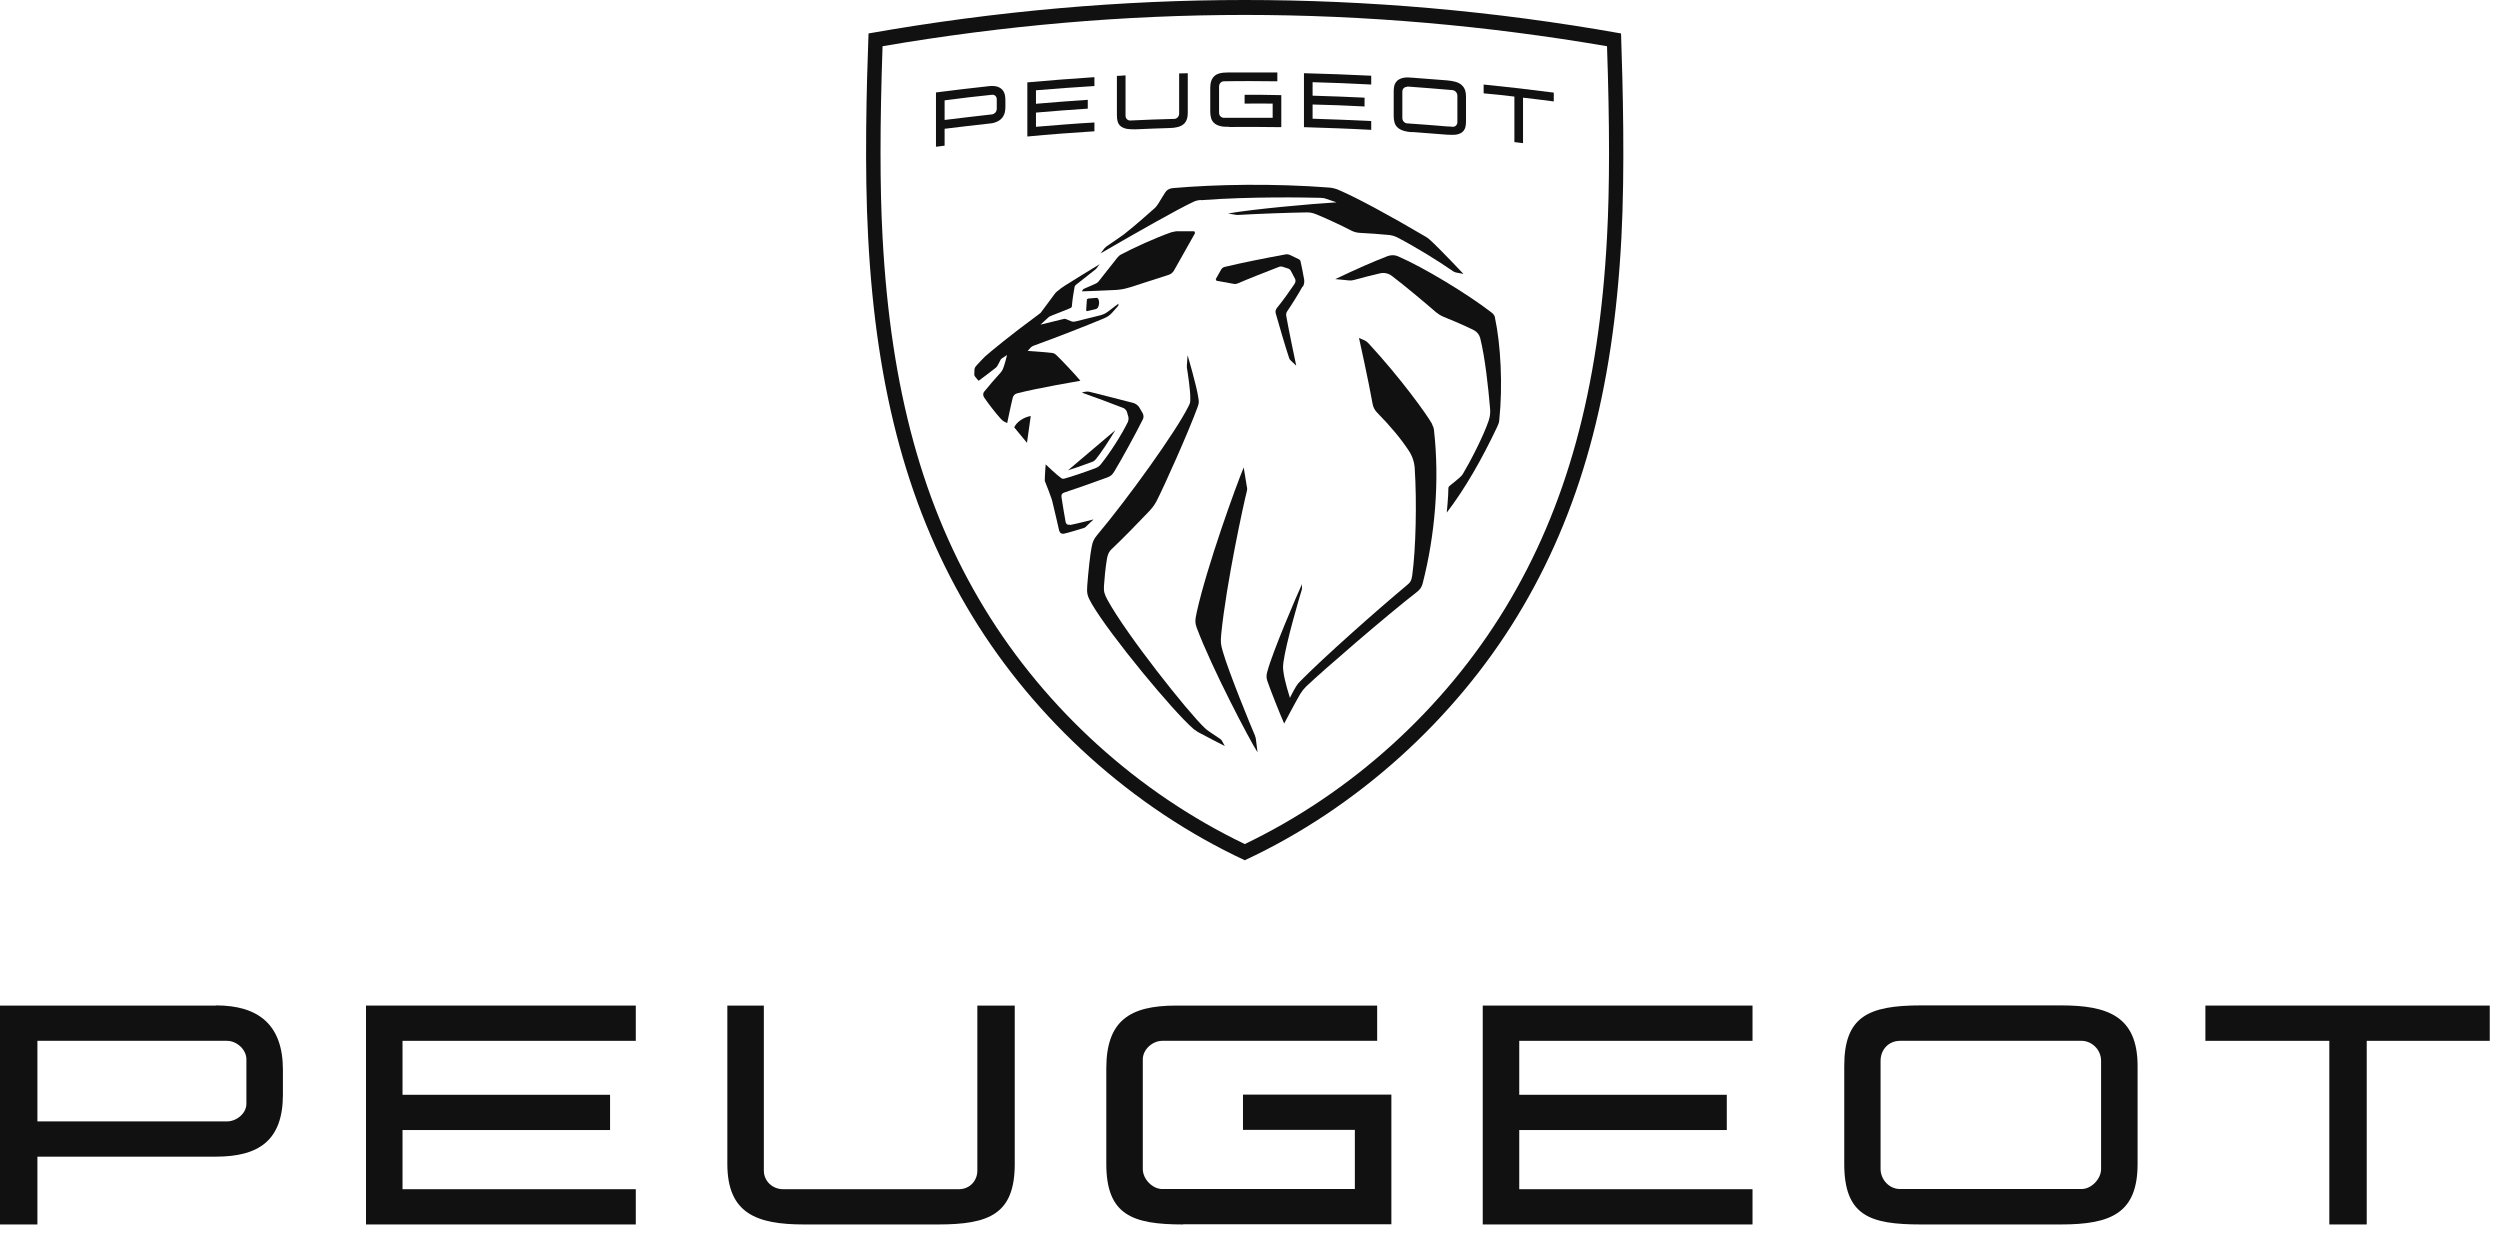 <svg viewBox="0 0 139 69" fill="none" xmlns="http://www.w3.org/2000/svg">
<path d="M79.64 23.6C79.35 23.07 77.9 21.05 76.09 19.09C76.02 19.02 75.95 18.96 75.86 18.92L75.56 18.79C75.56 18.79 76.09 21.17 76.32 22.47C76.35 22.63 76.43 22.79 76.54 22.91C77.35 23.74 77.88 24.38 78.33 25.06C78.53 25.36 78.64 25.7 78.66 26.06C78.78 27.95 78.72 30.54 78.52 31.99C78.48 32.28 78.41 32.39 78.22 32.54C76.47 34 73.57 36.58 72.32 37.85C72.19 37.98 72.14 38.04 72.06 38.17C71.9 38.43 71.72 38.8 71.72 38.8C71.72 38.8 71.42 37.87 71.36 37.36C71.33 37.12 71.33 37.06 71.36 36.81C71.51 35.72 72.25 33.2 72.37 32.82C72.38 32.79 72.39 32.75 72.39 32.72V32.48C72.12 33.06 70.75 36.25 70.46 37.35C70.4 37.58 70.41 37.67 70.46 37.85C70.64 38.38 71.16 39.69 71.4 40.23C71.4 40.23 71.97 39.14 72.29 38.59C72.38 38.44 72.49 38.3 72.62 38.17C73.6 37.24 77.12 34.2 78.76 32.93C78.98 32.76 79.05 32.64 79.11 32.4C79.78 29.78 80.05 26.76 79.73 23.92C79.72 23.8 79.68 23.7 79.62 23.6" fill="#111111"></path>
<path d="M83.13 17.69C83.1 17.53 83.04 17.46 82.91 17.36C81.57 16.33 79.16 14.87 77.73 14.25C77.55 14.17 77.34 14.17 77.15 14.24C76.47 14.5 75.38 14.97 74.24 15.52C74.24 15.52 74.74 15.56 74.98 15.59C75.1 15.6 75.15 15.6 75.27 15.57C75.62 15.47 76.24 15.31 76.72 15.2C76.96 15.14 77.21 15.2 77.4 15.35C78.07 15.86 79.14 16.75 79.83 17.35C79.95 17.45 80.09 17.54 80.23 17.6C81.28 18.03 81.74 18.25 81.97 18.37C82.13 18.46 82.25 18.61 82.3 18.8C82.57 19.88 82.75 21.54 82.85 22.74C82.87 22.96 82.84 23.18 82.77 23.39C82.48 24.25 81.74 25.68 81.33 26.36C81.29 26.42 81.25 26.47 81.18 26.53C81.04 26.66 80.78 26.87 80.59 27.02C80.55 27.05 80.53 27.09 80.53 27.14C80.53 27.61 80.44 28.5 80.44 28.5C81.44 27.2 82.4 25.52 83.25 23.72C83.32 23.57 83.35 23.49 83.36 23.35C83.56 21.43 83.44 19.15 83.12 17.67" fill="#111111"></path>
<path d="M69.79 40.93C69.55 40.38 68.32 37.38 67.99 36.23C67.87 35.82 67.86 35.71 67.9 35.26C68.18 32.44 69.16 27.94 69.32 27.33C69.35 27.2 69.35 27.16 69.32 27.03C69.28 26.8 69.15 25.99 69.15 25.99C68.71 27.05 67.12 31.44 66.54 34.03C66.43 34.52 66.45 34.65 66.54 34.91C67.38 37.16 69.52 41.22 69.92 41.83L69.83 41.12C69.83 41.05 69.81 40.99 69.78 40.93" fill="#111111"></path>
<path d="M67.88 41.11C67.88 41.11 67.41 40.8 67.27 40.7C67.12 40.6 67.07 40.55 67 40.49C66.03 39.58 62.61 35.25 61.58 33.36C61.41 33.04 61.36 32.9 61.38 32.58C61.4 32.22 61.47 31.52 61.54 31.11C61.58 30.85 61.64 30.68 61.85 30.49C62.43 29.95 63.37 28.97 63.86 28.46C64.07 28.24 64.18 28.09 64.3 27.87C64.75 27 66.12 23.92 66.58 22.65C66.66 22.43 66.67 22.36 66.63 22.13C66.54 21.47 66.03 19.75 66.03 19.75L65.99 20.32C65.99 20.32 65.99 20.4 65.99 20.44C66.03 20.69 66.19 21.67 66.18 22.17C66.18 22.34 66.18 22.41 66.08 22.59C65.39 23.99 62.7 27.73 61 29.75C60.81 29.98 60.75 30.13 60.7 30.39C60.61 30.82 60.51 31.79 60.45 32.57C60.42 32.99 60.45 33.13 60.7 33.57C61.73 35.33 65.22 39.55 66.36 40.53C66.44 40.59 66.52 40.65 66.6 40.7C67 40.92 68.1 41.48 68.1 41.48L67.93 41.17C67.93 41.17 67.9 41.13 67.88 41.12" fill="#111111"></path>
<path d="M66.78 11.13C69.51 10.92 72.66 10.98 73.42 11C73.53 11 73.65 11.02 73.75 11.06L74.31 11.25C72.94 11.33 69.62 11.63 68.28 11.87L68.75 11.95C68.75 11.95 68.82 11.95 68.85 11.95C69.84 11.89 71.78 11.82 72.64 11.81C72.85 11.81 72.96 11.83 73.17 11.91C73.67 12.11 74.66 12.57 75.07 12.79C75.28 12.9 75.43 12.94 75.65 12.95C76.1 12.97 76.78 13.02 77.28 13.07C77.42 13.09 77.55 13.13 77.67 13.19C78.71 13.73 79.94 14.49 80.79 15.08C80.84 15.11 80.9 15.14 80.95 15.15L81.37 15.23C81.37 15.23 80.03 13.81 79.5 13.33C79.42 13.26 79.34 13.2 79.25 13.15C77.25 11.97 75.45 11 74.43 10.56C74.27 10.49 74.1 10.45 73.92 10.43C70.82 10.19 67.58 10.25 65.19 10.46C65.02 10.48 64.88 10.56 64.8 10.68C64.71 10.82 64.55 11.07 64.41 11.31C64.34 11.42 64.26 11.53 64.16 11.61C63.73 12 63 12.63 62.54 12.99C62.5 13.02 62.48 13.04 62.45 13.06C62.26 13.2 61.62 13.63 61.51 13.71C61.47 13.74 61.46 13.75 61.42 13.79C61.38 13.84 61.19 14.09 61.19 14.09C63.1 12.98 65.53 11.6 66.36 11.22C66.48 11.16 66.62 11.13 66.75 11.12" fill="#111111"></path>
<path d="M59.48 29.17C59.34 29.2 59.27 29.12 59.25 29.03C59.2 28.78 59.06 27.91 59.02 27.65C59 27.51 59.04 27.43 59.16 27.39C59.76 27.19 60.77 26.84 61.58 26.54C61.79 26.46 61.85 26.38 61.97 26.19C62.31 25.63 63.15 24.11 63.54 23.32C63.6 23.21 63.59 23.08 63.53 22.97L63.35 22.66C63.29 22.55 63.14 22.44 63.03 22.41C62.2 22.19 61.11 21.92 60.6 21.79C60.49 21.76 60.37 21.77 60.25 21.8L60.15 21.83C60.94 22.11 61.62 22.36 62.47 22.69C62.54 22.72 62.62 22.81 62.65 22.88L62.73 23.15C62.76 23.26 62.75 23.37 62.7 23.48C62.34 24.21 61.71 25.19 61.21 25.81C61.14 25.9 61.04 25.98 60.93 26.02C60.44 26.21 59.56 26.51 59.18 26.61C59.1 26.63 59.07 26.62 59 26.58C58.72 26.38 58.14 25.82 58.14 25.82C58.14 25.82 58.09 26.43 58.09 26.7C58.09 26.73 58.09 26.76 58.11 26.79C58.21 27.03 58.38 27.48 58.46 27.71C58.48 27.77 58.49 27.82 58.51 27.88C58.61 28.28 58.88 29.46 58.88 29.46C58.92 29.64 59.02 29.7 59.17 29.67C59.37 29.63 59.99 29.44 60.25 29.36C60.29 29.35 60.33 29.33 60.36 29.3C60.53 29.14 60.8 28.88 60.8 28.88C60.8 28.88 59.86 29.12 59.5 29.19" fill="#111111"></path>
<path d="M60.91 25.56C61.23 25.16 61.65 24.52 62.01 23.92L59.38 26.15C59.81 26.01 60.39 25.81 60.75 25.67C60.81 25.65 60.87 25.6 60.91 25.55" fill="#111111"></path>
<path d="M56.39 23.76L57.1 24.62L57.31 23.13C56.9 23.2 56.52 23.47 56.39 23.76Z" fill="#111111"></path>
<path d="M72.44 15.941C72.51 15.82 72.53 15.681 72.51 15.54C72.46 15.21 72.37 14.82 72.31 14.53C72.3 14.48 72.26 14.431 72.21 14.411L71.71 14.171C71.64 14.14 71.57 14.13 71.5 14.14C70.3 14.361 69.04 14.611 68.09 14.841C68.01 14.861 67.94 14.911 67.9 14.98L67.6 15.511C67.6 15.511 67.6 15.601 67.65 15.611C67.9 15.661 68.41 15.751 68.58 15.78C68.69 15.8 68.72 15.79 68.81 15.761C69.41 15.501 70.4 15.111 71.13 14.831C71.19 14.81 71.25 14.81 71.31 14.831L71.65 14.941C71.65 14.941 71.74 14.991 71.76 15.04C71.85 15.21 71.95 15.39 72.01 15.511C72.05 15.601 72.03 15.71 71.96 15.81C71.71 16.18 71.29 16.77 70.99 17.131C70.93 17.21 70.9 17.32 70.93 17.421C71.1 18.03 71.47 19.291 71.67 19.89C71.69 19.96 71.73 20.02 71.79 20.07L72.07 20.331C72.07 20.331 71.62 18.201 71.52 17.59C71.5 17.491 71.51 17.401 71.56 17.32C71.8 16.971 72.22 16.3 72.42 15.931" fill="#111111"></path>
<path d="M62.81 15.98L64.98 15.28C65.11 15.24 65.21 15.15 65.28 15.03L66.44 12.97C66.44 12.97 66.44 12.86 66.38 12.86H65.39C65.3 12.88 65.2 12.89 65.11 12.92C64.25 13.22 63.02 13.78 62.33 14.15C62.25 14.19 62.18 14.26 62.12 14.33L61.07 15.66C61.07 15.66 60.99 15.74 60.94 15.76L60.26 16.06C60.26 16.06 60.2 16.1 60.19 16.13L60.16 16.2C60.16 16.2 61.59 16.15 62.07 16.12C62.33 16.1 62.55 16.06 62.8 15.98" fill="#111111"></path>
<path d="M60.97 16.56L60.5 16.6C60.5 16.6 60.43 16.63 60.43 16.67L60.39 17.25C60.39 17.25 60.41 17.3 60.44 17.3L60.91 17.19C60.97 17.18 61.04 17.12 61.06 17.07C61.12 16.93 61.13 16.77 61.07 16.63C61.05 16.59 61.01 16.56 60.96 16.56" fill="#111111"></path>
<path d="M57.88 17.37C57.88 17.37 57.83 17.43 57.79 17.45C56.09 18.7 55.14 19.5 54.77 19.82C54.62 19.98 54.47 20.12 54.34 20.27C54.22 20.4 54.19 20.45 54.18 20.55C54.18 20.64 54.17 20.75 54.17 20.82C54.17 20.86 54.18 20.89 54.2 20.92C54.22 20.96 54.36 21.11 54.39 21.15C54.4 21.17 54.43 21.17 54.44 21.15C54.69 20.97 55.04 20.7 55.36 20.45C55.39 20.43 55.43 20.38 55.45 20.35C55.5 20.25 55.58 20.12 55.62 20.03C55.65 19.97 55.66 19.95 55.73 19.91C55.79 19.87 55.99 19.74 55.99 19.74C55.99 19.74 55.85 20.35 55.74 20.56C55.7 20.63 55.67 20.68 55.64 20.71C55.39 20.98 54.94 21.5 54.71 21.79C54.64 21.89 54.66 22.01 54.72 22.1C54.93 22.42 55.36 22.97 55.62 23.26C55.7 23.35 55.74 23.38 55.81 23.43C55.92 23.49 56 23.52 56 23.52C56 23.52 56.22 22.45 56.31 22.11C56.34 22 56.41 21.91 56.55 21.87C57.66 21.58 60.07 21.17 60.07 21.17C59.82 20.86 58.97 19.96 58.72 19.73C58.64 19.66 58.57 19.63 58.47 19.62C58.16 19.58 57.14 19.51 57.14 19.51C57.14 19.51 57.23 19.41 57.29 19.34C57.35 19.28 57.39 19.25 57.47 19.22C58.72 18.77 60.38 18.12 61.36 17.71C61.57 17.62 61.67 17.56 61.84 17.38C61.91 17.3 62.06 17.13 62.15 17.03C62.17 17.01 62.18 16.99 62.18 16.97C62.18 16.94 62.19 16.88 62.19 16.88C62.19 16.88 61.77 17.2 61.61 17.32C61.46 17.43 61.36 17.48 61.18 17.53C60.84 17.62 60.19 17.78 59.81 17.87C59.71 17.89 59.66 17.9 59.56 17.86C59.5 17.84 59.38 17.79 59.31 17.76C59.23 17.72 59.2 17.72 59.12 17.74C58.78 17.82 57.85 18.05 57.85 18.05C57.85 18.05 58.28 17.66 58.31 17.63C58.35 17.6 58.37 17.59 58.44 17.56C58.76 17.43 59.16 17.28 59.49 17.14C59.57 17.11 59.6 17.07 59.6 16.99C59.62 16.72 59.69 16.24 59.74 15.99C59.75 15.92 59.77 15.88 59.83 15.83C60.03 15.67 60.75 15.1 60.92 14.97C60.93 14.96 60.94 14.95 60.95 14.94L61.14 14.69C60.63 15 59.71 15.56 59.24 15.86C59.04 15.99 58.94 16.06 58.74 16.23C58.72 16.25 58.7 16.27 58.68 16.29C58.56 16.45 58.05 17.13 57.87 17.38" fill="#111111"></path>
<path d="M84.2 7.9V5.37C83.63 5.3 83.06 5.24 82.49 5.19V4.7C83.79 4.83 85.09 4.98 86.39 5.15V5.64C85.82 5.57 85.25 5.49 84.68 5.43V7.96C84.52 7.94 84.36 7.92 84.2 7.9Z" fill="#111111"></path>
<path d="M78.24 4.83C78.09 4.82 77.97 4.94 77.97 5.09V6.56C77.97 6.72 78.09 6.85 78.24 6.86C78.32 6.86 78.4 6.87 78.48 6.88C78.5 6.88 78.52 6.88 78.53 6.88C79.18 6.92 79.82 6.98 80.46 7.03C80.47 7.03 80.48 7.03 80.5 7.03C80.59 7.03 80.67 7.04 80.76 7.05C80.91 7.06 81.03 6.95 81.03 6.79V5.32C81.03 5.16 80.91 5.03 80.76 5.01C79.92 4.94 79.08 4.87 78.24 4.81M78.53 7.35C78.34 7.34 78.2 7.32 78.07 7.28C77.93 7.24 77.81 7.18 77.73 7.11C77.63 7.03 77.56 6.92 77.53 6.79C77.5 6.69 77.49 6.57 77.49 6.44V5.09C77.49 4.96 77.5 4.84 77.53 4.74C77.57 4.62 77.64 4.52 77.73 4.45C77.82 4.39 77.93 4.34 78.07 4.32C78.19 4.3 78.34 4.3 78.53 4.32C79.18 4.37 79.83 4.42 80.47 4.47C80.66 4.49 80.8 4.51 80.93 4.55C81.07 4.59 81.19 4.65 81.27 4.73C81.37 4.82 81.43 4.92 81.47 5.05C81.5 5.15 81.51 5.27 81.51 5.4V6.74C81.51 6.88 81.5 6.99 81.47 7.09C81.43 7.21 81.37 7.3 81.27 7.37C81.18 7.43 81.07 7.47 80.93 7.49C80.81 7.5 80.66 7.5 80.47 7.49C79.82 7.44 79.17 7.39 78.53 7.34" fill="#111111"></path>
<path d="M72.5 7.09V4.07C73.75 4.1 74.99 4.15 76.24 4.21V4.7C75.15 4.64 74.07 4.6 72.98 4.57V5.32C73.94 5.35 74.9 5.38 75.87 5.43V5.92C74.91 5.87 73.95 5.83 72.98 5.81V6.6C74.07 6.63 75.15 6.68 76.24 6.73V7.22C74.99 7.15 73.75 7.11 72.5 7.07" fill="#111111"></path>
<path d="M68.35 7.05C68.16 7.05 68.01 7.05 67.89 7.02C67.75 6.99 67.63 6.94 67.54 6.87C67.44 6.79 67.37 6.69 67.34 6.57C67.31 6.47 67.29 6.36 67.29 6.22V4.89C67.29 4.6 67.36 4.38 67.51 4.24C67.65 4.1 67.89 4.03 68.25 4.03C69.17 4.03 70.1 4.03 71.02 4.03V4.52C70.03 4.51 69.04 4.5 68.05 4.52C67.9 4.52 67.78 4.65 67.78 4.8V6.27C67.78 6.43 67.9 6.55 68.05 6.55C68.13 6.55 68.21 6.55 68.29 6.55C68.31 6.55 68.33 6.55 68.35 6.55C69.15 6.55 69.95 6.55 70.76 6.55V5.76C70.24 5.76 69.72 5.75 69.2 5.76C69.2 5.6 69.2 5.43 69.2 5.27C69.88 5.27 70.56 5.27 71.24 5.29V7.07C70.28 7.06 69.31 7.05 68.35 7.06" fill="#111111"></path>
<path d="M63.15 7.19C62.96 7.19 62.81 7.19 62.69 7.17C62.55 7.15 62.43 7.1 62.34 7.04C62.24 6.97 62.17 6.87 62.14 6.75C62.11 6.65 62.1 6.54 62.1 6.4V4.22C62.26 4.22 62.42 4.2 62.58 4.19V6.43C62.58 6.59 62.7 6.71 62.85 6.7C63.66 6.66 64.48 6.63 65.29 6.61C65.44 6.61 65.56 6.47 65.56 6.32V4.08C65.72 4.08 65.88 4.08 66.04 4.07V6.25C66.04 6.39 66.03 6.5 66 6.6C65.96 6.72 65.9 6.83 65.8 6.91C65.71 6.98 65.6 7.04 65.45 7.07C65.33 7.1 65.18 7.12 64.99 7.12C64.37 7.14 63.76 7.16 63.14 7.19" fill="#111111"></path>
<path d="M57.12 7.6V4.58C58.36 4.47 59.61 4.37 60.85 4.29V4.78C59.76 4.85 58.68 4.93 57.6 5.02V5.77C58.56 5.69 59.52 5.61 60.48 5.55V6.04C59.52 6.1 58.56 6.18 57.6 6.26V7.05C58.68 6.96 59.77 6.87 60.85 6.81V7.3C59.61 7.38 58.36 7.47 57.12 7.59" fill="#111111"></path>
<path d="M52.52 6.67C53.4 6.56 54.27 6.46 55.15 6.36C55.3 6.34 55.42 6.21 55.42 6.05V5.52C55.42 5.36 55.3 5.25 55.15 5.27C54.27 5.36 53.4 5.46 52.52 5.58V6.67ZM52.04 8.16V5.14C53.02 5.01 54.01 4.9 54.99 4.79C55.16 4.77 55.3 4.78 55.42 4.81C55.54 4.84 55.64 4.9 55.72 4.98C55.79 5.06 55.84 5.15 55.87 5.27C55.89 5.36 55.9 5.47 55.9 5.58V5.93C55.9 6.04 55.89 6.14 55.87 6.24C55.84 6.36 55.79 6.46 55.72 6.55C55.65 6.64 55.54 6.72 55.42 6.77C55.31 6.82 55.17 6.86 55 6.87C54.17 6.96 53.35 7.06 52.52 7.16V8.1C52.36 8.12 52.2 8.14 52.04 8.16Z" fill="#111111"></path>
<path d="M89.35 13.18C88.9 21.65 87.1 28.21 83.68 33.83C80.26 39.45 75.13 44.09 69.21 46.93C63.29 44.09 58.16 39.45 54.74 33.83C51.32 28.21 49.52 21.65 49.07 13.18C48.92 10.41 48.92 6.94 49.07 2.57C55.77 1.42 62.54 0.83 69.21 0.83C75.88 0.83 82.65 1.42 89.35 2.57C89.5 6.94 89.5 10.42 89.35 13.18ZM90.13 1.86C83 0.59 75.98 0 69.21 0C62.44 0 55.42 0.6 48.29 1.86C48.18 4.81 48.06 9.36 48.27 13.22C48.72 21.83 50.56 28.52 54.06 34.26C57.55 39.99 62.94 44.91 69.21 47.83C75.48 44.91 80.88 39.98 84.36 34.26C87.86 28.52 89.7 21.83 90.15 13.22C90.35 9.36 90.23 4.8 90.13 1.86Z" fill="#111111"></path>
<path d="M65.78 68.08C62.95 68.08 61.51 67.55 61.51 64.71V59.41C61.51 56.76 62.8 55.91 65.39 55.91H76.57V57.87H64.62C64.08 57.87 63.54 58.35 63.54 58.9V65C63.54 65.56 64.08 66.11 64.62 66.11H75.33V62.82H69.11V60.86H77.36V68.07H65.77L65.78 68.08Z" fill="#111111"></path>
<path d="M13.7 61.37C13.7 61.9 13.16 62.35 12.62 62.35H2.08V57.87H12.62C13.16 57.87 13.7 58.35 13.7 58.9V61.37ZM12 55.91H0V68.08H2.08V64.31H12C14.39 64.31 15.73 63.41 15.73 60.86V59.48C15.73 56.99 14.39 55.9 12 55.9" fill="#111111"></path>
<path d="M35.35 57.87V55.91H20.35V68.08H35.35V66.12H22.38V62.83H33.92V60.87H22.38V57.87H35.35Z" fill="#111111"></path>
<path d="M97.44 57.87V55.91H82.44V68.08H97.44V66.12H84.47V62.83H96.01V60.87H84.47V57.87H97.44Z" fill="#111111"></path>
<path d="M44.71 68.08C42.06 68.08 40.44 67.47 40.44 64.71V55.91H42.47V65.09C42.47 65.65 42.93 66.12 43.55 66.12H53.31C53.93 66.12 54.34 65.64 54.34 65.09V55.91H56.42V64.71C56.42 67.5 55.01 68.08 52.16 68.08H44.71Z" fill="#111111"></path>
<path d="M106.8 68.08C103.97 68.08 102.54 67.6 102.54 64.71V59.27C102.54 56.54 103.85 55.9 106.8 55.9H114.59C117.16 55.9 118.85 56.48 118.85 59.27V64.71C118.85 67.44 117.39 68.08 114.59 68.08H106.8ZM105.64 57.87C105.02 57.87 104.56 58.35 104.56 58.98V65C104.56 65.56 105.02 66.11 105.64 66.11H115.74C116.28 66.11 116.82 65.55 116.82 65V58.98C116.82 58.34 116.28 57.87 115.74 57.87H105.64Z" fill="#111111"></path>
<path d="M138.43 55.91H122.62V57.87H129.51V68.08H131.59V57.87H138.43V55.91Z" fill="#111111"></path>
</svg>
